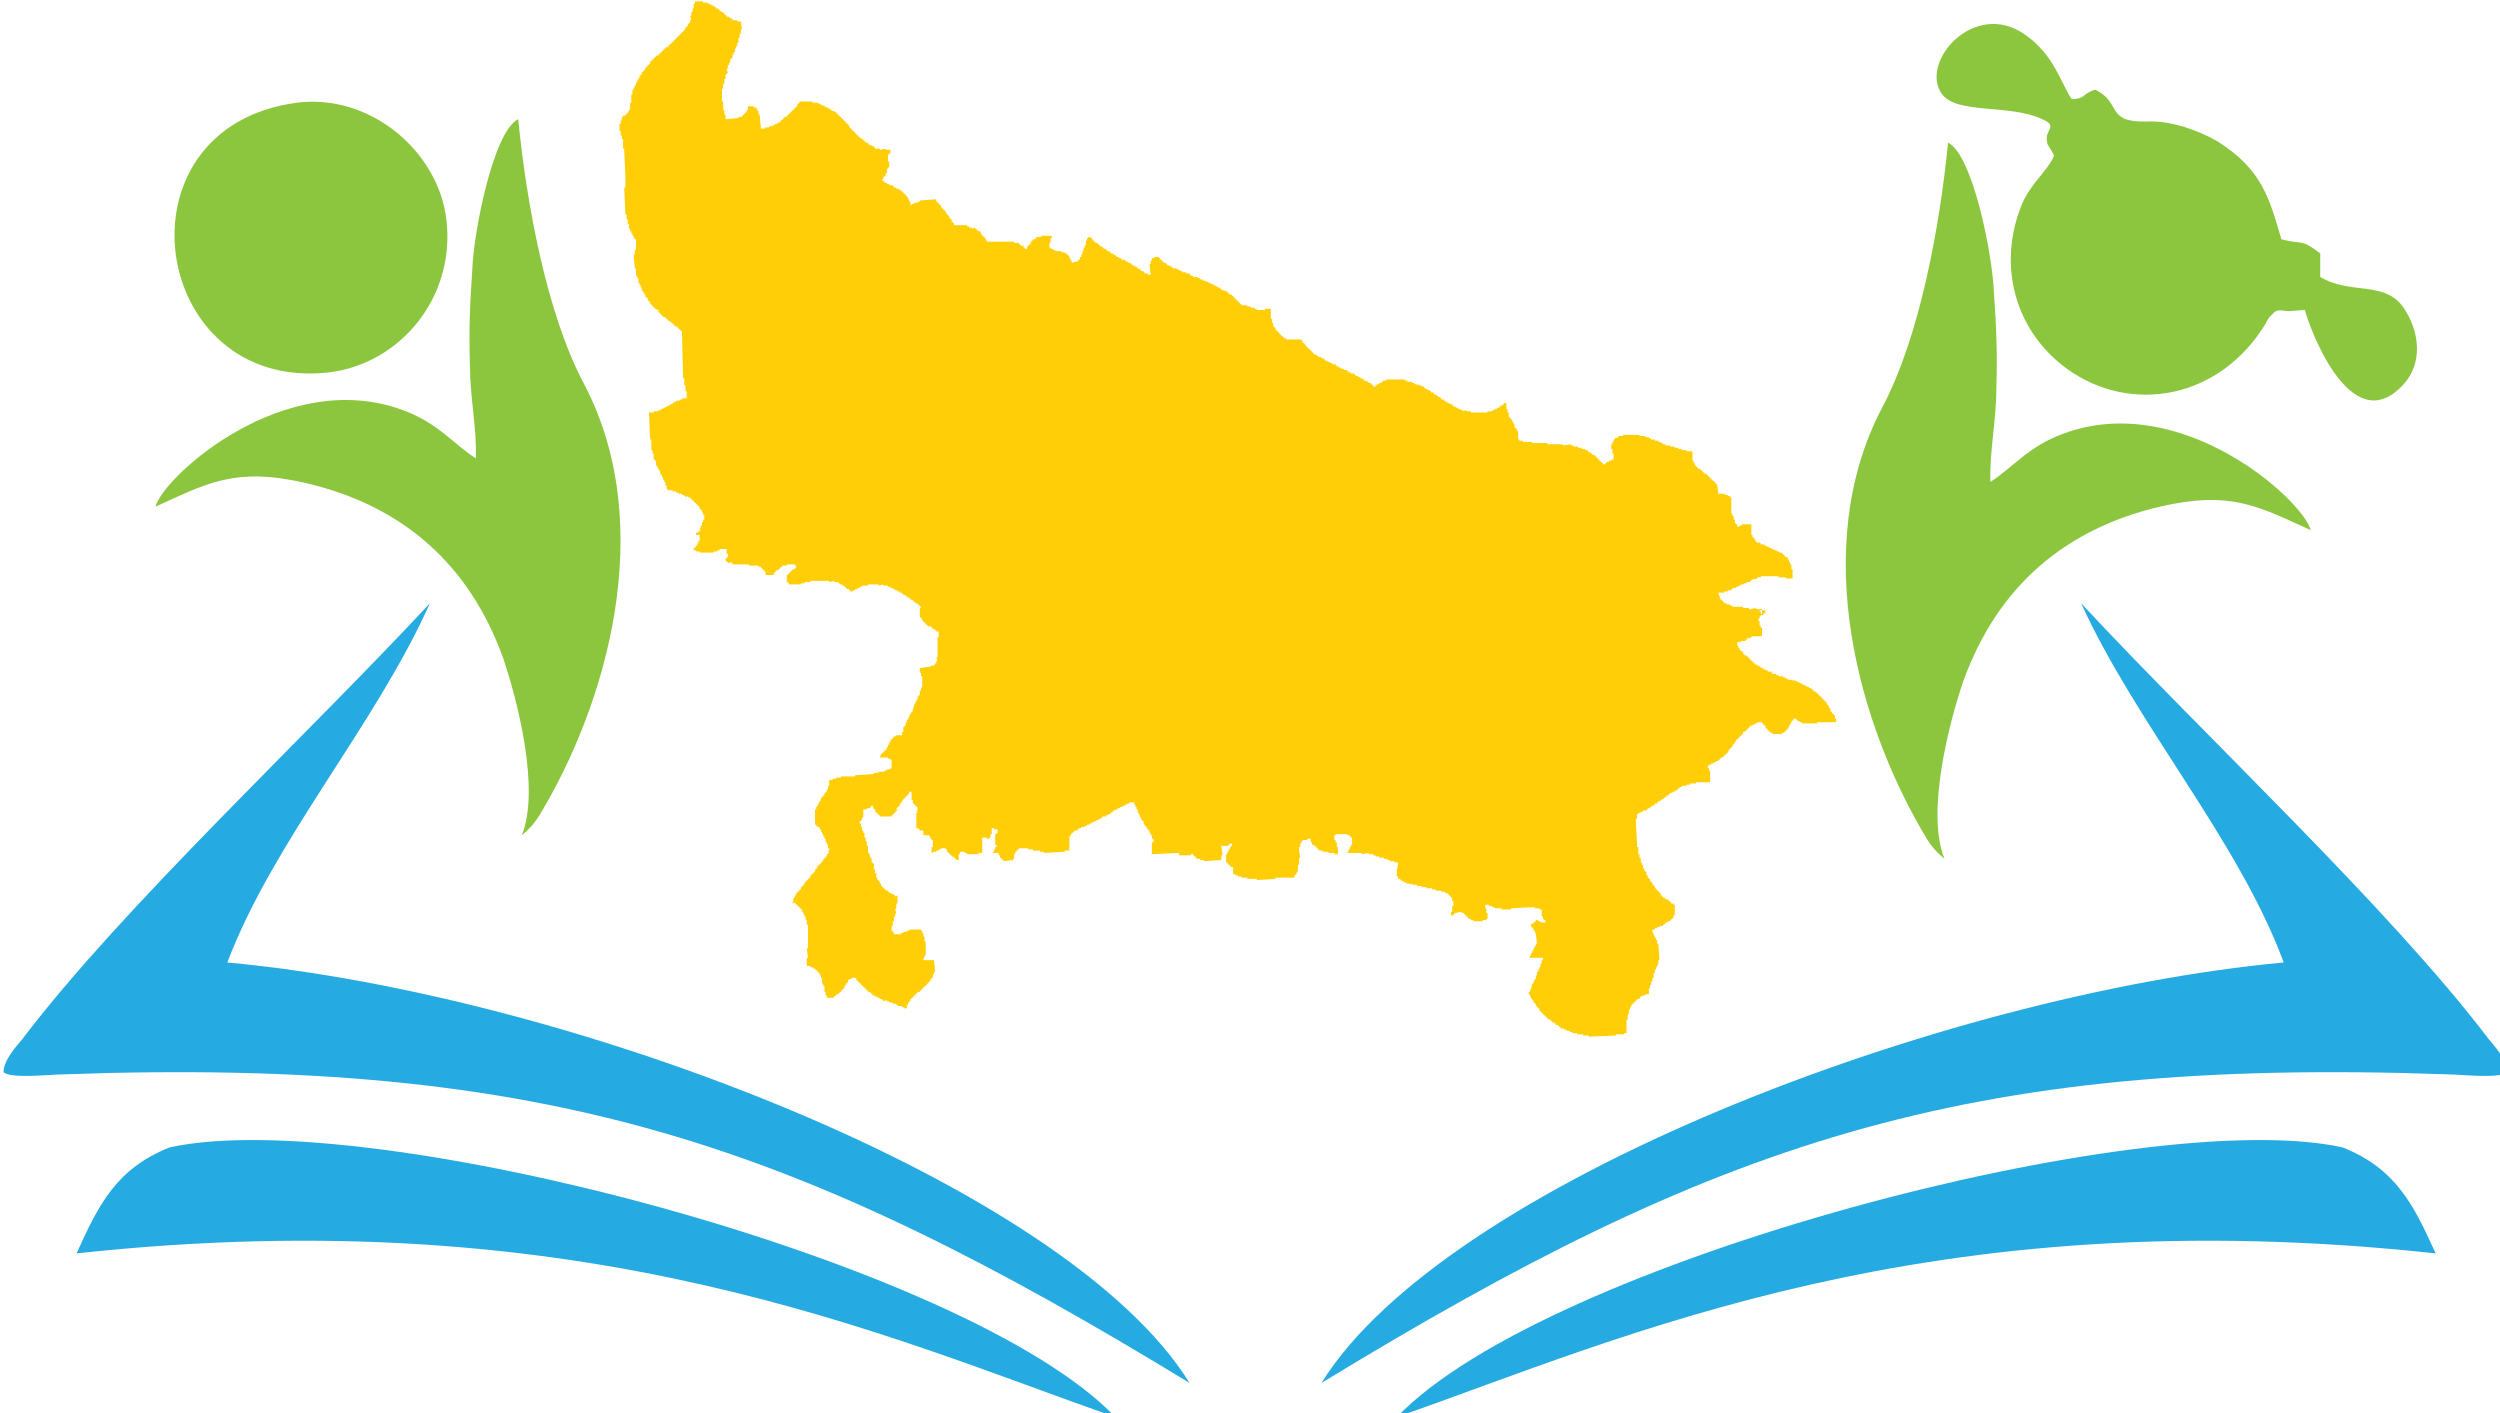 <?xml version="1.0" encoding="UTF-8" standalone="no"?>
<svg
   xmlns:dc="http://purl.org/dc/elements/1.1/"
   xmlns:cc="http://creativecommons.org/ns#"
   xmlns:rdf="http://www.w3.org/1999/02/22-rdf-syntax-ns#"
   xmlns:svg="http://www.w3.org/2000/svg"
   xmlns="http://www.w3.org/2000/svg"
   xmlns:sodipodi="http://sodipodi.sourceforge.net/DTD/sodipodi-0.dtd"
   xmlns:inkscape="http://www.inkscape.org/namespaces/inkscape"
   sodipodi:docname="Mission.svg"
   inkscape:version="1.0rc1 (09960d6f05, 2020-04-09)"
   id="svg1091"
   version="1.1"
   viewBox="0 0 56.25 31.803"
   height="31.803mm"
   width="56.25mm">
  <defs
     id="defs1085" />
  <sodipodi:namedview
     inkscape:window-maximized="1"
     inkscape:window-y="-8"
     inkscape:window-x="-8"
     inkscape:window-height="1017"
     inkscape:window-width="1920"
     fit-margin-bottom="0"
     fit-margin-right="0"
     fit-margin-left="0"
     fit-margin-top="0"
     showgrid="false"
     inkscape:document-rotation="0"
     inkscape:current-layer="layer1"
     inkscape:document-units="mm"
     inkscape:cy="37.995798"
     inkscape:cx="112.98837"
     inkscape:zoom="3.959798"
     inkscape:pageshadow="2"
     inkscape:pageopacity="0.0"
     borderopacity="1.0"
     bordercolor="#666666"
     pagecolor="#ffffff"
     id="base" />
  <g
     transform="translate(-65.235,-116.401)"
     id="layer1"
     inkscape:groupmode="layer"
     inkscape:label="Layer 1">
    <g
       id="g1748">
      <polygon
         id="polygon24"
         points="250.3,122.8 250.3,123 250.2,123 250.2,123.2 250.1,123.2 250.1,123.3 250,123.3 250,123.4 249.9,123.4 249.9,123.6 250.1,123.6 250.1,123.7 250.4,123.7 250.4,123.8 251.6,123.8 251.6,123.7 251.9,123.7 251.9,123.6 252.1,123.6 252.1,123.5 252.7,123.5 252.7,123.9 252.8,123.9 252.8,124.2 252.7,124.2 252.7,124.3 252.6,124.3 252.6,124.5 252.7,124.5 252.7,124.6 252.8,124.6 252.8,124.7 253.1,124.6 253.1,124.7 253.2,124.7 253.2,124.8 254.6,124.8 254.6,124.9 255.4,124.9 255.4,125 255.6,125 255.6,125.1 255.7,125.1 255.7,125.2 255.8,125.2 255.8,125.3 255.9,125.3 255.9,125.4 256,125.4 256,125.7 256.7,125.7 256.7,125.5 256.8,125.5 256.8,125.4 256.9,125.4 256.9,125.3 257.1,125.3 257.1,125.2 257.2,125.2 257.2,125.1 257.4,125 257.4,124.9 257.8,124.9 257.8,124.8 258.5,124.8 258.5,124.9 258.6,124.9 258.6,125.1 258.5,125.1 258.5,125.2 258.3,125.2 258.3,125.3 258.2,125.3 258.2,125.4 258.1,125.4 258.1,125.5 258,125.5 258,125.6 257.9,125.6 257.9,125.7 257.8,125.7 257.8,126.3 257.9,126.3 257.9,126.4 258,126.4 258,126.5 259,126.5 259,126.4 259.3,126.4 259.3,126.3 259.8,126.3 259.8,126.2 261.4,126.2 261.4,126.3 261.8,126.2 261.8,126.3 262.2,126.3 262.2,126.4 262.3,126.4 262.3,126.5 262.5,126.5 262.5,126.6 262.7,126.6 262.7,126.7 262.8,126.7 262.8,126.8 262.9,126.8 262.9,126.9 263.1,126.9 263.1,127 263.2,127 263.2,127.1 263.4,127.1 263.4,127 263.6,127 263.6,126.9 263.8,126.9 263.8,126.8 264,126.8 264,126.7 264.2,126.7 264.2,126.6 264.7,126.6 264.7,126.5 265.6,126.5 265.6,126.6 266,126.5 266,126.6 266.4,126.6 266.4,126.7 266.6,126.7 266.6,126.8 266.8,126.8 266.8,126.9 267,126.9 267,127 267.2,127 267.2,127.1 267.4,127.1 267.4,127.2 267.6,127.2 267.6,127.3 267.7,127.3 267.7,127.4 267.9,127.4 267.9,127.5 268,127.5 268,127.6 268.2,127.6 268.2,127.7 268.3,127.7 268.3,127.8 268.5,127.8 268.5,127.9 268.6,127.9 268.6,128 268.7,128 268.7,128.1 268.9,128.1 268.9,128.2 269,128.2 269,128.3 269.1,128.3 269.2,128.5 269.1,128.5 269.1,129.3 269.2,129.3 269.2,129.4 269.3,129.4 269.3,129.6 269.4,129.6 269.4,129.7 269.5,129.7 269.5,129.8 269.6,129.8 269.6,129.9 269.7,129.9 269.7,130 269.8,130 269.8,130.1 270,130 270,130.1 270.1,130.1 270.1,130.2 270.2,130.2 270.2,130.3 270.4,130.3 270.4,130.4 270.5,130.4 270.5,130.5 270.7,130.5 270.7,131 270.6,131 270.6,132.7 270.5,132.7 270.6,133 270.5,133 270.5,133.2 270.4,133.2 270.4,133.3 270.3,133.3 270.3,133.4 270,133.4 270,133.5 269.8,133.5 269.1,133.6 269.1,134 269.2,134 269.2,134.3 269.3,134.3 269.3,135.2 269.2,135.3 269.2,135.5 269.1,135.5 269.1,135.9 269,135.9 269,136 268.9,136 268.9,136.3 268.8,136.3 268.8,136.5 268.7,136.5 268.7,136.7 268.6,136.7 268.6,136.9 268.5,136.9 268.6,137.1 268.5,137.1 268.5,137.3 268.4,137.3 268.4,137.4 268.3,137.4 268.3,137.6 268.2,137.6 268.2,137.8 268.1,137.8 268.1,138 268,138 268,138.2 267.9,138.2 267.9,138.5 267.8,138.5 267.8,138.6 267.7,138.6 267.7,139 267.6,139 267.6,139.3 267.1,139.3 267.1,139.4 266.9,139.4 266.9,139.5 266.8,139.5 266.8,139.6 266.7,139.6 266.7,139.7 266.6,139.7 266.6,139.9 266.5,139.9 266.5,140.1 266.4,140.1 266.4,140.3 266.3,140.3 266.3,140.5 266.2,140.5 266.2,140.6 266.1,140.6 266.1,140.7 266,140.7 266,140.8 265.9,140.8 265.9,140.9 265.8,140.9 265.8,141 265.7,141 265.8,141.1 265.7,141.1 265.7,141.2 266.4,141.2 266.4,141.3 266.6,141.3 266.6,141.4 266.7,141.4 266.7,142.1 266.6,142.1 266.6,142.2 266.3,142.2 266.3,142.3 266.1,142.3 266.1,142.4 265.6,142.4 265.6,142.5 265.2,142.5 265.2,142.6 263.6,142.7 263.6,142.8 262.4,142.8 262.4,142.9 262,142.9 262,143 261.7,143 261.7,143.1 261.4,143.1 261.4,143.6 261.3,143.6 261.3,143.9 261.2,143.9 261.2,144.1 261.1,144.1 261.1,144.2 261,144.2 261,144.4 260.9,144.4 260.9,144.5 260.8,144.5 260.8,144.6 260.7,144.6 260.7,144.8 260.6,144.8 260.7,144.9 260.6,144.9 260.6,145 260.5,145 260.5,145.2 260.4,145.2 260.4,145.4 260.3,145.4 260.3,145.6 260.2,145.6 260.2,146.3 260.2,146.9 260.3,146.9 260.3,147 260.4,147 260.4,147.1 260.5,147.1 260.6,147.1 260.6,147.2 260.6,147.3 260.7,147.3 260.7,147.5 260.8,147.5 260.8,147.7 260.9,147.7 260.9,147.9 261,147.9 261,148.1 261.1,148.1 261.1,148.4 261.2,148.4 261.2,148.6 261.3,148.6 261.3,148.9 261.4,148.9 261.4,149.1 261.3,149.1 261.4,149.3 261.3,149.3 261.3,149.4 261.2,149.4 261.2,149.6 261.1,149.6 261.1,149.7 261,149.7 261,149.8 260.9,149.8 260.9,150 260.8,150 260.8,150.1 260.7,150.1 260.7,150.2 260.6,150.2 260.6,150.3 260.5,150.3 260.5,150.4 260.4,150.4 260.4,150.5 260.4,150.6 260.3,150.6 260.3,150.7 260.2,150.7 260.2,150.9 260.1,150.9 260.1,151 260,151 260,151.1 259.9,151.1 259.9,151.2 259.8,151.2 259.8,151.3 259.8,151.4 259.7,151.4 259.7,151.5 259.6,151.5 259.6,151.6 259.5,151.6 259.5,151.7 259.4,151.7 259.4,151.8 259.3,151.8 259.3,152 259.2,152 259.2,152.1 259.1,152.1 259.1,152.2 259,152.2 259,152.4 258.9,152.4 258.9,152.5 258.8,152.5 258.8,152.6 258.7,152.6 258.7,152.7 258.6,152.7 258.6,152.9 258.5,152.9 258.5,153 258.4,153.1 258.4,153.2 258.3,153.2 258.4,153.4 258.3,153.4 258.3,153.6 258.5,153.5 258.5,153.6 258.6,153.6 258.6,153.7 258.7,153.7 258.7,153.8 258.8,153.8 258.8,153.9 258.9,153.9 258.9,154 259,154 259,154.1 259.1,154.1 259.1,154.3 259.2,154.3 259.2,154.5 259.3,154.5 259.3,154.7 259.4,154.7 259.4,155 259.5,155 259.5,155.4 259.6,155.4 259.6,157.4 259.5,157.4 259.6,158.2 259.5,158.2 259.5,158.9 259.8,158.9 259.8,159 260,159 260,159.1 260.2,159.1 260.2,159.2 260.3,159.2 260.3,159.3 260.4,159.3 260.4,159.4 260.5,159.4 260.5,159.5 260.6,159.5 260.6,159.7 260.7,159.7 260.7,159.9 260.8,159.9 260.8,160.4 260.9,160.4 260.9,160.6 261,160.6 261,161.1 261.1,161.1 261.1,161.4 261.2,161.4 261.2,161.6 261.8,161.6 261.8,161.5 262,161.4 262,161.3 262.2,161.3 262.2,161.2 262.3,161.2 262.3,161.1 262.4,161.1 262.4,161 262.5,161 262.5,160.9 262.6,160.9 262.6,160.8 262.7,160.8 262.7,160.6 262.8,160.6 262.8,160.4 262.9,160.4 262.9,160.3 263,160.3 263,160.1 263.1,160.1 263.1,160 263.3,160 263.3,159.9 263.7,159.9 263.7,160.1 263.8,160.1 263.8,160.2 263.9,160.2 263.9,160.3 264,160.3 264,160.4 264.1,160.4 264.1,160.5 264.2,160.5 264.2,160.6 264.3,160.6 264.3,160.7 264.4,160.7 264.4,160.8 264.5,160.8 264.5,160.9 264.6,160.9 264.6,161 264.7,161 264.7,161.1 264.9,161.1 264.9,161.2 265,161.2 265,161.3 265.1,161.3 265.1,161.4 265.3,161.4 265.3,161.5 265.5,161.5 265.5,161.6 265.7,161.6 265.7,161.7 265.9,161.7 265.9,161.8 266,161.8 266,161.9 266.3,161.8 266.3,161.9 266.5,161.9 266.5,162 266.8,162 266.8,162.1 267.1,162.1 267.1,162.2 267.2,162.2 267.2,162.3 267.6,162.3 267.6,162.4 267.8,162.4 267.8,162.5 268,162.5 268,162.2 268.1,162.2 268.1,162 268.2,162 268.2,161.9 268.3,161.9 268.3,161.7 268.4,161.7 268.4,161.6 268.5,161.6 268.5,161.5 268.6,161.5 268.6,161.4 268.7,161.4 268.7,161.3 268.8,161.3 268.8,161.2 268.9,161.2 268.9,161.1 269.1,161.1 269.1,161 269.2,161 269.2,160.9 269.3,160.9 269.3,160.8 269.4,160.8 269.4,160.7 269.5,160.7 269.5,160.6 269.6,160.6 269.6,160.5 269.7,160.5 269.7,160.4 269.8,160.4 269.8,160.3 269.9,160.3 269.9,160.2 270,160.2 270,160 270.1,160 270.1,159.9 270.2,159.9 270.2,159.6 270.3,159.6 270.3,159.4 270.4,159.4 270.3,158.4 269.4,158.4 269.4,158.2 269.5,158.2 269.5,158 269.6,158 269.6,156.8 269.5,156.8 269.5,156.4 269.4,156.4 269.4,156.1 269.3,156.1 269.3,155.9 269.2,155.9 269.2,155.8 268.2,155.8 268.2,155.9 268,155.9 268,156 267.7,156 267.7,156.1 267.5,156.1 267.5,156.2 266.9,156.2 266.9,156 266.8,156.1 266.8,155.9 266.7,155.9 266.7,155.5 266.8,155.5 266.8,155.1 266.9,155.1 266.9,154.7 267,154.7 267,154.5 267.1,154.4 267,154.1 267.1,154 267.1,153.6 267.2,153.6 267.2,152.9 267,153 267,152.9 266.9,152.9 266.9,152.8 266.7,152.8 266.7,152.7 266.5,152.7 266.5,152.6 266.4,152.6 266.4,152.5 266.2,152.5 266.2,152.4 266.1,152.4 266.1,152.3 266,152.3 266,152.2 265.9,152.2 265.9,152.1 265.8,152.1 265.8,151.9 265.7,151.9 265.7,151.7 265.6,151.7 265.6,151.6 265.5,151.6 265.5,151.4 265.4,151.4 265.4,151.3 265.4,151 265.3,151 265.3,150.7 265.2,150.7 265.2,150.2 265.1,150.2 265.1,150.1 265,150.1 265,149.7 264.9,149.7 264.8,149.3 264.7,149.3 264.7,148.9 264.7,148.7 264.6,148.7 264.6,148.3 264.5,148.3 264.5,148 264.4,148 264.4,147.6 264.3,147.6 264.3,147.4 264.2,147.4 264.2,147.1 264.1,147.1 264.1,146.8 264,146.8 264,146.6 264.1,146.6 264.1,146.5 264.2,146.5 264.2,146.3 264.3,146.3 264.3,145.6 264.6,145.6 264.6,145.5 264.9,145.5 264.9,145.4 265,145.4 264.9,145.3 265.1,145.3 265.2,145.6 265.3,145.6 265.3,145.8 265.4,145.8 265.4,145.9 265.5,145.9 265.5,146 265.6,146 265.6,146.1 265.7,146.1 265.7,146.2 266.7,146.2 266.7,146.1 266.8,146.1 266.8,146 266.9,146 266.9,145.9 267,145.9 267,145.8 267.1,145.8 267.1,145.7 267.2,145.7 267.1,145.5 267.2,145.5 267.2,145.4 267.3,145.4 267.3,145.3 267.4,145.3 267.4,145.1 267.5,145.1 267.5,145 267.6,145 267.6,144.9 267.6,144.8 267.7,144.8 267.7,144.7 267.8,144.7 267.8,144.6 267.9,144.6 267.9,144.5 268,144.5 268,144.4 268.1,144.4 268.1,144.3 268.2,144.2 268.2,144.1 268.4,144.1 268.4,144.8 268.5,144.8 268.5,145.1 268.6,145.1 268.6,145.2 268.7,145.2 268.7,145.3 268.8,145.3 268.8,145.4 268.9,145.4 268.9,145.7 268.8,145.7 268.9,145.9 268.8,145.9 268.8,147.2 268.9,147.2 269,147.2 269,147.3 269.1,147.3 269.1,147.4 269.4,147.4 269.4,147.8 269.9,147.8 269.9,147.9 270,147.9 270,148.1 270.1,148.1 270.1,148.2 270.2,148.2 270.2,148.8 270.1,148.8 270.1,149.3 270.2,149.3 270.2,149.2 270.5,149.2 270.5,149.1 270.7,149.1 270.7,149 270.9,149 270.9,148.9 271.3,148.9 271.3,149 271.4,149 271.4,149.2 271.5,149.2 271.5,149.3 271.6,149.3 271.6,149.4 271.7,149.4 271.7,149.5 271.8,149.5 271.8,149.6 271.9,149.6 271.9,149.7 272,149.6 272,149.7 272.1,149.7 272.1,149.8 272.2,149.8 272.2,149.9 272.4,149.9 272.4,149.4 272.5,149.4 272.5,149.2 272.9,149.2 272.9,149.3 273.1,149.3 273.1,149.4 274.1,149.4 274.1,149.3 274.4,149.3 274.4,148 274.8,148 274.8,148.1 275,148.1 275,148 275.1,148 275.1,147.7 275.2,147.7 275.2,147.2 275.4,147.2 275.4,147.3 275.7,147.3 275.7,147.6 275.6,147.6 275.6,147.7 275.5,147.7 275.5,148.6 275.6,148.6 275.6,148.8 275.5,148.8 275.5,149 275.4,149 275.4,149.2 275.3,149.2 275.3,149.3 275.8,149.3 275.8,149.5 275.9,149.5 275.9,149.7 276,149.7 276,149.8 276.1,149.8 276.1,149.9 276.2,149.9 276.2,150 277,149.9 277,149.8 277.1,149.8 277.1,149.4 277.2,149.4 277.2,149.2 277.3,149.2 277.3,149.1 277.4,149.1 277.4,149 277.5,149 277.5,148.9 278.3,148.9 278.3,149 278.7,149 278.7,149.1 279.3,149.1 279.3,149.2 279.6,149.2 279.6,149.3 281.4,149.2 281.4,149.1 281.8,149.1 281.8,147.9 281.9,147.9 281.9,147.7 282,147.7 282,147.6 282.1,147.6 282.1,147.5 282.2,147.5 282.2,147.4 282.5,147.4 282.4,147.3 282.6,147.3 282.6,147.2 282.8,147.2 282.8,147.1 283.1,147.1 283.1,147 283.3,147 283.3,146.9 283.5,146.9 283.5,146.8 283.7,146.8 283.7,146.7 283.9,146.7 283.9,146.6 284.1,146.6 284.1,146.5 284.3,146.5 284.3,146.4 284.5,146.4 284.5,146.3 284.6,146.3 284.6,146.2 284.9,146.2 284.9,146.1 285.1,146.1 285.1,146 285.3,146 285.3,145.9 285.5,145.8 285.5,145.7 285.7,145.7 285.7,145.6 285.9,145.6 285.9,145.5 286.1,145.5 286.1,145.4 286.3,145.4 286.3,145.3 286.5,145.3 286.5,145.2 286.7,145.2 286.7,145.1 286.9,145.1 286.9,145 287.1,145 287.3,145 287.3,145.2 287.4,145.2 287.4,145.4 287.5,145.4 287.5,145.6 287.6,145.6 287.6,145.9 287.7,145.9 287.7,146.1 287.8,146.1 287.8,146.3 287.9,146.3 287.9,146.5 288,146.5 288,146.6 288.1,146.6 288.1,146.7 288.1,146.9 288.2,146.9 288.2,147 288.3,147 288.3,147.1 288.4,147.1 288.4,147.3 288.5,147.3 288.5,147.4 288.6,147.4 288.6,147.6 288.7,147.6 288.7,147.8 288.8,147.8 288.8,148.1 288.9,148.1 289,148.3 288.9,148.3 288.9,148.4 288.8,148.4 288.8,148.6 288.8,149.4 291.1,149.3 291.1,149.4 291.1,149.5 292.1,149.5 292.1,149.4 292.3,149.4 292.3,149.5 292.4,149.5 292.4,149.6 292.5,149.6 292.5,149.7 292.6,149.7 292.6,149.8 292.9,149.8 292.9,149.9 293.2,149.9 293.2,150 294.7,149.9 294.7,149.5 294.8,149.5 294.7,148.7 295.3,148.7 295.3,148.6 295.4,148.6 295.4,148.5 295.5,148.5 295.6,148.5 295.6,148.6 295.6,148.7 295.5,148.7 295.5,148.8 295.4,148.8 295.5,148.9 295.4,148.9 295.4,149 295.3,149 295.3,149.2 295.2,149.2 295.2,149.4 295.1,149.4 295.1,150.1 295.2,150.1 295.2,150.2 295.3,150.2 295.3,150.3 295.4,150.3 295.4,150.4 295.5,150.4 295.5,150.5 295.6,150.5 295.7,150.5 295.7,151.1 295.9,151.1 295.9,151.2 296.1,151.2 296.1,151.3 296.4,151.3 296.4,151.4 296.9,151.4 296.9,151.5 297.7,151.5 297.7,151.6 299.3,151.5 299.3,151.4 300.9,151.4 300.9,151.2 301,151.2 301,151.1 301.1,151.1 301.1,150.9 301.2,150.9 301.2,150.3 301.3,150.3 301.3,149.7 301.4,149.7 301.3,149.1 301.3,148.8 301.4,148.8 301.4,148.5 301.5,148.5 301.5,148.3 301.6,148.3 301.6,148.2 302,148.2 302,148.1 302.3,148.1 302.3,148.4 302.4,148.4 302.4,148.6 302.5,148.6 302.5,148.7 302.6,148.6 302.6,148.7 302.7,148.7 302.7,148.8 302.8,148.8 302.8,148.9 302.9,148.9 302.9,149 303,149 303,149.1 303.2,149.1 303.3,149.1 303.3,149.2 303.6,149.2 303.7,149.2 303.8,149.2 303.8,149.3 304.1,149.3 304.3,149.3 304.3,149.4 304.6,149.4 304.6,148.8 304.5,148.8 304.5,148.4 304.4,148.4 304.4,148.2 304.3,148.2 304.3,147.8 304.4,147.8 304.4,147.7 305.4,147.7 305.4,147.8 305.6,147.8 305.6,147.9 305.7,147.9 305.7,148 305.8,148 305.8,148.6 305.7,148.6 305.7,148.8 305.6,148.8 305.6,149 305.5,149 305.5,149.2 305.4,149.2 305.4,149.3 306.6,149.3 306.6,149.4 307.2,149.3 307.2,149.4 307.6,149.4 307.6,149.5 307.8,149.5 307.8,149.6 308.1,149.6 308.1,149.7 308.5,149.7 308.5,149.8 308.8,149.8 308.8,149.9 309,149.9 309,150 309.4,150 309.4,150.1 309.7,150.1 309.7,150.4 309.6,150.4 309.7,150.6 309.6,150.6 309.6,151.3 309.7,151.3 309.7,151.5 309.9,151.5 309.9,151.6 310,151.6 310,151.7 310.2,151.7 310.2,151.8 310.4,151.8 310.4,151.9 310.7,151.9 310.7,152 310.9,151.9 310.9,152 311.3,152 311.3,152.1 311.7,152.1 311.7,152.2 312.1,152.2 312.1,152.3 312.6,152.3 312.6,152.4 312.9,152.4 312.9,152.5 313.4,152.5 313.4,152.6 313.7,152.6 313.7,152.7 313.9,152.7 313.9,152.8 314,152.8 314,152.9 314.1,152.9 314.1,153 314.2,153 314.2,153.1 314.3,153.1 314.3,153.4 314.4,153.4 314.4,153.8 314.3,153.8 314.3,154.3 314.2,154.3 314.2,154.6 314.4,154.6 314.4,154.5 314.5,154.5 314.5,154.4 315.1,154.3 315.1,154.4 315.3,154.4 315.3,154.5 315.4,154.5 315.4,154.6 315.5,154.6 315.5,154.7 315.6,154.7 315.6,154.8 315.7,154.8 315.7,154.9 315.9,154.9 315.9,155 316.1,155 316.1,155.1 316.9,155.1 316.9,155 317.2,155 317.2,154.9 317.3,154.9 317.3,154.4 317.2,154.4 317.2,154 317.1,154 317.1,153.7 317.4,153.7 317.4,153.8 317.7,153.8 317.7,153.9 317.9,153.9 317.9,154 318.5,154 318.5,154.1 319.3,154.1 319.3,154 321.3,153.9 321.3,154 321.7,154 321.7,154.1 321.9,154.1 321.9,154.7 322,154.7 322,154.9 322.1,154.9 322.1,155 322.2,155 322.2,155.1 322.2,155.2 322,155.2 321.8,155.2 321.8,155.1 321.6,155.1 321.6,155 321.4,155 321.4,155.1 321.3,155.1 321.3,155.2 321.2,155.2 321.2,155.3 321,155.3 321,155.6 321.1,155.6 321.1,155.7 321.2,155.7 321.2,155.9 321.3,155.9 321.4,156.2 321.4,156.2 321.5,157 321.4,157 321.4,157.2 321.3,157.2 321.3,157.4 321.2,157.4 321.2,157.6 321.1,157.6 321.1,157.8 321,157.8 321,158 320.9,158 320.9,158.2 322,158.2 322,158.4 321.9,158.4 321.9,158.7 321.8,158.7 321.8,159 321.7,159 321.7,159.2 321.6,159.2 321.6,159.4 321.5,159.4 321.5,159.7 321.4,159.7 321.4,160 321.3,160 321.3,160.2 321.2,160.2 321.2,160.4 321.1,160.4 321.1,160.5 321,160.5 321.1,160.7 321,160.7 321,160.9 320.9,160.9 320.9,161.1 320.8,161.1 320.8,161.3 320.9,161.3 320.9,161.5 321,161.5 321,161.7 321.1,161.7 321.1,161.8 321.2,161.8 321.2,162 321.3,162 321.3,162.1 321.4,162.1 321.4,162.3 321.5,162.3 321.5,162.4 321.6,162.4 321.6,162.5 321.7,162.5 321.7,162.7 321.8,162.7 321.8,162.8 321.9,162.8 321.9,162.9 322,162.9 322,163 322.1,163 322.1,163.1 322.2,163.1 322.2,163.2 322.3,163.2 322.3,163.3 322.4,163.3 322.4,163.4 322.5,163.4 322.5,163.5 322.6,163.4 322.6,163.5 322.7,163.5 322.7,163.6 322.8,163.6 322.8,163.7 323,163.7 323,163.8 323.1,163.8 323.1,163.9 323.3,163.9 323.3,164 323.4,164 323.4,164.1 323.5,164.1 323.5,164.2 323.8,164.2 323.8,164.3 324,164.3 324,164.4 324.3,164.4 324.3,164.5 324.5,164.5 324.5,164.6 324.9,164.6 324.9,164.7 325.4,164.7 325.4,164.8 325.9,164.8 325.9,164.9 328.2,164.8 328.2,164.7 328.9,164.7 328.9,164.6 329.1,164.6 329.1,163.5 329.2,163.5 329.2,163 329.3,163 329.3,162.6 329.4,162.6 329.4,162.4 329.5,162.4 329.5,162.2 329.6,162.2 329.6,162.1 329.7,162.1 329.7,162 329.8,162 329.8,161.9 329.9,161.9 329.9,161.8 330,161.8 330,161.7 330.2,161.7 330.2,161.6 330.3,161.6 330.2,161.5 330.4,161.5 330.4,161.4 330.7,161.4 330.7,161.3 331,161.3 331,160.8 331.1,160.8 331.1,160.5 331.2,160.5 331.2,160.2 331.3,160.2 331.3,159.9 331.4,159.9 331.4,159.5 331.5,159.5 331.5,159.2 331.6,159.2 331.6,159 331.7,159 331.7,158.8 331.8,158.8 331.8,158.4 331.9,158.4 331.8,157 331.7,157 331.7,156.7 331.6,156.7 331.6,156.5 331.5,156.5 331.5,156.3 331.4,156.3 331.4,156.1 331.3,156.1 331.3,155.8 331.5,155.8 331.5,155.7 331.7,155.7 331.7,155.6 331.9,155.6 331.9,155.5 332.2,155.5 332.2,155.4 332.4,155.3 332.4,155.2 332.6,155.2 332.6,155.1 332.8,155.1 332.8,155 332.9,155 332.9,154.9 333,154.9 333,154.8 333.1,154.8 333.1,154.6 333.2,154.6 333.2,153.7 333.1,153.7 333.1,153.6 332.9,153.6 332.9,153.5 332.8,153.5 332.8,153.4 332.7,153.4 332.7,153.3 332.6,153.3 332.6,153.2 332.5,153.3 332.5,153.2 332.4,153.2 332.3,153.1 332.2,153.1 332.2,153 332.1,153 332.1,152.9 332,152.9 332,152.7 331.9,152.7 331.9,152.6 331.8,152.6 331.8,152.5 331.7,152.5 331.7,152.4 331.6,152.4 331.6,152.3 331.5,152.3 331.5,152.1 331.4,152.1 331.4,152 331.3,152 331.3,151.8 331.2,151.8 331.2,151.7 331.1,151.7 331.1,151.5 331,151.5 331,151.4 330.9,151.4 330.9,151.2 330.8,151.2 330.8,150.9 330.7,150.9 330.7,150.8 330.6,150.8 330.6,150.6 330.5,150.6 330.5,150.3 330.4,150.3 330.4,150.1 330.3,150.1 330.3,149.7 330.2,149.7 330.2,149.4 330.1,149.4 330.1,149.2 330.1,148.8 330,148.8 330,148.7 330,148.6 329.9,146.8 329.9,146.6 329.9,146.4 330,146.4 330,146 330.1,146 330.1,145.9 330.3,145.9 330.3,145.8 330.5,145.8 330.5,145.7 330.7,145.7 330.8,145.7 330.8,145.6 330.9,145.6 330.9,145.5 331.1,145.5 331.1,145.4 331.2,145.4 331.2,145.3 331.4,145.3 331.4,145.2 331.5,145.2 331.5,145.1 331.7,145.1 331.7,145 331.8,145 331.8,144.9 332,144.9 332,144.8 332.1,144.8 332.1,144.7 332.3,144.7 332.3,144.6 332.4,144.6 332.4,144.5 332.6,144.5 332.5,144.4 332.7,144.4 332.7,144.3 332.8,144.3 332.8,144.2 333,144.2 333,144.1 333.2,144.1 333.2,144 333.4,144 333.4,143.9 333.6,143.8 333.6,143.7 333.8,143.7 333.8,143.6 334.2,143.6 334.2,143.5 334.5,143.5 334.5,143.4 335,143.4 335,143.3 336.2,143.3 336.2,142.3 336.1,142.3 336.1,142.1 336,142.1 336,141.9 336.1,141.9 336.1,141.8 336.3,141.8 336.3,141.7 336.5,141.7 336.5,141.6 336.7,141.6 336.7,141.5 336.9,141.5 336.9,141.4 337,141.4 337,141.3 337.1,141.3 337.1,141.2 337.3,141.2 337.3,141.1 337.4,141.1 337.4,141 337.5,141 337.5,140.9 337.6,140.9 337.6,140.8 337.7,140.8 337.7,140.7 337.8,140.7 337.7,140.6 337.8,140.6 337.8,140.5 337.9,140.5 337.9,140.4 338,140.4 338,140.3 338.1,140.3 338.1,140.1 338.2,140.1 338.2,140 338.3,140 338.3,139.9 338.4,139.8 338.4,139.7 338.5,139.7 338.5,139.6 338.6,139.6 338.6,139.5 338.7,139.5 338.7,139.4 338.8,139.4 338.8,139.3 338.9,139.3 338.9,139.2 339,139.2 339,139 339.2,139 339.2,138.9 339.3,138.9 339.3,138.8 339.4,138.8 339.4,138.7 339.5,138.7 339.5,138.6 339.6,138.6 339.6,138.5 339.8,138.5 339.8,138.4 340,138.4 340,138.3 340.2,138.3 340.2,138.2 340.6,138.2 340.6,138.3 340.7,138.3 340.7,138.4 340.8,138.4 340.8,138.5 340.9,138.5 340.9,138.7 341,138.7 341,138.8 341.1,138.8 341.1,138.9 341.2,138.9 341.2,139 341.3,139 341.3,139.1 341.5,139.1 341.5,139.2 342.3,139.2 342.3,139.1 342.5,139.1 342.5,139 342.6,139 342.6,138.9 342.7,138.9 342.7,138.8 342.8,138.8 342.8,138.7 342.9,138.6 342.9,138.5 343,138.4 343,138.3 343.1,138.3 343.1,138.1 343.2,138.1 343.2,138 343.3,138 343.3,137.9 343.5,137.9 343.5,138 343.6,138 343.6,138.1 343.8,138.1 343.8,138.2 344,138.2 344,138.3 345.3,138.3 345.3,138.2 345.8,138.2 346.9,138.2 346.9,137.9 346.8,137.9 346.8,137.6 346.7,137.6 346.7,137.5 346.6,137.5 346.5,137.3 346.4,137.3 346.4,137 346.3,137 346.3,136.8 346.2,136.8 346.2,136.7 346.1,136.7 346.1,136.5 346,136.5 346,136.4 345.9,136.4 345.9,136.3 345.8,136.3 345.8,136.2 345.7,136.2 345.7,136.1 345.6,136.1 345.6,136 345.5,136 345.5,135.9 345.4,135.9 345.4,135.8 345.3,135.8 345.3,135.7 345.2,135.7 345.2,135.6 345,135.6 345,135.5 344.9,135.5 344.9,135.4 344.8,135.4 344.8,135.3 344.6,135.3 344.6,135.2 344.4,135.2 344.4,135.1 344.2,135.1 344.2,135 344,135 344,134.9 343.8,134.9 343.8,134.8 343.6,134.8 343.6,134.7 343.4,134.7 343.4,134.6 343.2,134.7 343.2,134.6 342.8,134.6 342.8,134.5 342.6,134.5 342.6,134.4 342.4,134.4 342.4,134.3 342,134.3 342,134.2 341.8,134.2 341.8,134.1 341.5,134.1 341.5,134 341.4,134 341.4,133.9 341.1,133.9 341.1,133.8 340.9,133.8 340.9,133.7 340.7,133.7 340.7,133.6 340.5,133.6 340.5,133.5 340.4,133.5 340.4,133.4 340.2,133.4 340.2,133.3 340,133.3 340,133.2 339.9,133.2 339.9,133.1 339.8,133.1 339.8,133 339.7,133 339.7,132.9 339.6,132.9 339.6,132.8 339.5,132.8 339.5,132.7 339.4,132.7 339.4,132.6 339.3,132.6 339.3,132.5 339.2,132.6 339.2,132.5 339.1,132.5 339.1,132.4 339,132.4 339,132.2 338.9,132.2 338.8,132.1 338.7,132.1 338.7,131.9 338.6,131.9 338.6,131.7 338.5,131.7 338.5,131.4 338.8,131.4 338.8,131.3 339.2,131.3 339.2,131.2 339.3,131.2 339.3,131.1 339.7,131 339.7,130.9 340.6,130.9 340.6,130.2 340.5,130.2 340.5,130 340.4,130 340.4,129.7 340.4,129.6 340.3,129.6 340.3,129.5 340.3,129.4 340.4,129.4 340.4,129.2 340.5,129.2 340.5,129.1 340.7,129.1 340.7,129 340.8,129 340.8,128.9 340.9,128.9 340.9,128.7 340.6,128.7 340.6,129 340.5,129 340.5,128.8 340.4,128.8 340.4,128.7 340.6,128.7 340.6,128.6 340.2,128.6 340.1,128.6 340.1,128.5 339.6,128.6 339.5,128.6 339.5,128.5 339,128.5 339,128.4 338.5,128.4 338.1,128.4 338.1,128.3 337.9,128.3 337.9,128.2 337.6,128.2 337.6,128.1 337.4,128.1 337.4,128 337.3,128 337.3,127.9 337.2,127.9 337.2,127.8 337.1,127.8 337,127.5 337,127.5 336.9,127.2 337.4,127.2 337.4,127.1 337.7,127.1 337.7,127 338,127 338,126.9 338.1,126.9 338.1,126.8 338.4,126.8 338.4,126.7 338.6,126.7 338.6,126.6 338.7,126.6 338.8,126.6 338.8,126.5 339.1,126.5 339.1,126.4 339.3,126.4 339.3,126.3 339.6,126.3 339.6,126.2 339.7,126.2 339.7,126.1 340.2,126 340.2,125.9 340.5,125.9 340.5,125.8 341.6,125.8 342,125.8 342,125.9 342.6,125.9 342.6,126 343.2,126 343.2,125.2 343.1,125.2 343.1,125.1 343.1,125 343.1,124.8 343,124.8 343,124.6 342.9,124.6 342.9,124.4 342.8,124.4 342.8,124.2 342.6,124.2 342.6,124.1 342.5,124.1 342.5,124 342.4,124 342.4,123.9 342.3,123.9 342.3,123.8 342.1,123.8 342,123.7 341.9,123.7 341.8,123.6 341.6,123.6 341.6,123.5 341.4,123.5 341.4,123.4 341.2,123.4 341.2,123.3 341,123.3 341,123.2 340.8,123.2 340.8,123.1 340.6,123.1 340.5,123.1 340.5,123 340.4,123 340.4,122.9 340.2,123 340.2,122.9 340.1,122.9 340.1,122.8 340,122.8 340,122.6 339.9,122.6 339.9,122.5 339.8,122.5 339.8,122.3 339.7,122.3 339.7,121.4 338.9,121.4 338.9,121.5 338.7,121.5 338.7,121.6 338.5,121.6 338.5,121.4 338.4,121.4 338.4,121.3 338.3,121.3 338.3,121 338.2,121 338.2,120.7 338.1,120.7 338.1,120.5 338,120.5 338,119.1 337.9,119.1 337.9,119 337.7,119 337.7,118.9 337.5,118.9 337.4,118.8 336.9,118.8 336.8,118 336.7,118 336.7,117.9 336.6,117.9 336.6,117.7 336.5,117.8 336.5,117.7 336.4,117.7 336.4,117.6 336.3,117.6 336.3,117.5 336.2,117.5 336.2,117.4 336.1,117.4 336.1,117.3 336,117.3 336,117.2 335.9,117.2 335.9,117.1 335.7,117.1 335.7,117 335.6,117 335.6,116.9 335.5,116.9 335.5,116.8 335.4,116.8 335.4,116.7 335.2,116.7 335.2,116.6 335.1,116.6 335.1,116.5 335,116.5 335,116.4 334.9,116.4 334.9,116.2 334.8,116.2 334.8,116 334.7,116 334.7,115.2 334.2,115.2 334.2,115.1 333.8,115.1 333.8,115 333.5,115 333.5,114.9 333.2,114.9 333.2,114.8 332.8,114.8 332.8,114.7 332.6,114.7 332.6,114.7 332.4,114.7 332.4,114.6 332.2,114.6 332.2,114.5 332,114.5 332,114.4 331.8,114.4 331.8,114.3 331.5,114.3 331.5,114.2 331.2,114.2 331.2,114.1 331,114.1 331,114 330.7,114 330.7,113.9 330.2,113.9 330.2,113.8 328.8,113.8 328.8,113.9 328.4,113.9 328.4,114 328.1,114.1 328.1,114.2 328,114.2 328,114.4 327.9,114.4 327.9,114.6 327.8,114.6 327.8,115 327.9,115 327.9,115.4 328,115.4 328,115.9 327.8,115.9 327.8,116 327.6,116 327.6,116.1 327.4,116.1 327.4,116.2 327.3,116.2 327.3,116.3 327.1,116.3 327.1,116.2 327,116.2 327,116.1 326.9,116.1 326.9,116 326.8,116 326.8,115.9 326.7,115.9 326.7,115.8 326.6,115.8 326.6,115.7 326.5,115.7 326.5,115.6 326.4,115.6 326.4,115.5 326.2,115.5 326.2,115.4 326.1,115.4 326.1,115.3 325.9,115.3 325.9,115.2 325.8,115.2 325.8,115.1 325.6,115.1 325.6,115 325.3,115 325.3,114.9 325,114.9 325,114.8 324.6,114.8 324.6,114.7 324.4,114.7 324.4,114.6 323.7,114.7 323.7,114.6 322.4,114.6 322.4,114.5 321.1,114.5 321.1,114.4 320.3,114.4 320.3,114.3 320,114.3 320,114.2 319.9,114.2 319.9,113.5 319.8,113.5 319.8,113.3 319.7,113.3 319.7,113.2 319.6,113.2 319.6,112.9 319.5,112.9 319.5,112.7 319.4,112.7 319.4,112.5 319.3,112.5 319.2,112.3 319.1,112.3 319.1,111.9 319,111.9 319,111.6 318.9,111.6 318.9,111.3 318.9,111.1 318.7,111.1 318.7,111.2 318.6,111.2 318.6,111.3 318.4,111.3 318.4,111.4 318.3,111.4 318.3,111.5 318.1,111.5 318.1,111.6 317.9,111.6 317.9,111.7 317.7,111.7 317.7,111.8 317.3,111.8 317.3,111.9 315.9,111.9 315.9,111.8 315.5,111.8 315.5,111.7 315.2,111.8 315.2,111.7 315,111.7 315,111.6 314.8,111.6 314.8,111.5 314.6,111.5 314.6,111.4 314.4,111.4 314.4,111.3 314.3,111.3 314.3,111.2 314.1,111.2 314.1,111.1 313.9,111.1 313.9,111 313.7,111 313.7,110.9 313.6,110.9 313.6,110.8 313.4,110.8 313.4,110.7 313.3,110.7 313.3,110.6 313.1,110.6 313.1,110.5 313,110.5 313,110.4 312.8,110.4 312.8,110.3 312.7,110.3 312.7,110.2 312.5,110.2 312.5,110.1 312.4,110.1 312.4,110 312.2,110 312.2,109.9 312,109.9 312,109.8 311.9,109.8 311.9,109.7 311.7,109.7 311.7,109.6 311.5,109.6 311.5,109.5 311.3,109.6 311.3,109.5 311.1,109.5 311.1,109.4 310.9,109.4 310.9,109.3 310.5,109.3 310.5,109.2 310.3,109.2 310.3,109.1 308.7,109.1 308.7,109.2 308.4,109.2 308.4,109.3 308.3,109.3 308.3,109.4 308.1,109.4 308.1,109.5 307.9,109.5 307.9,109.6 307.8,109.6 307.8,109.7 307.6,109.7 307.6,109.6 307.5,109.6 307.5,109.5 307.4,109.5 307.4,109.4 307.2,109.4 307.2,109.3 307.1,109.3 307.1,109.2 307,109.3 307,109.2 306.8,109.2 306.8,109.1 306.7,109.1 306.7,109 306.5,109 306.5,108.9 306.3,108.9 306.3,108.8 306.1,108.8 306.1,108.7 306,108.7 306,108.6 305.7,108.6 305.7,108.5 305.5,108.5 305.5,108.4 305.4,108.4 305.4,108.3 305.1,108.3 305.1,108.2 304.9,108.2 304.9,108.1 304.7,108.1 304.7,108 304.5,108 304.5,107.9 304.4,107.9 304.4,107.8 304.1,107.8 304.1,107.7 303.9,107.7 303.9,107.6 303.7,107.6 303.7,107.5 303.5,107.5 303.5,107.4 303.4,107.4 303.4,107.3 303.2,107.3 303.2,107.2 303,107.2 303,107.1 302.9,107.2 302.9,107.1 302.8,107.1 302.8,107 302.6,107 302.6,106.9 302.5,106.9 302.5,106.8 302.4,106.8 302.4,106.7 302.3,106.7 302.3,106.6 302.2,106.6 302.2,106.5 302.1,106.5 302.1,106.4 302,106.4 302,106.3 301.9,106.3 301.9,106.2 301.8,106.2 301.8,106.1 301.7,106 301.6,106 301.6,105.8 301.5,105.8 301.5,105.7 300.2,105.7 300.2,105.6 300,105.6 300,105.5 299.9,105.5 299.9,105.4 299.8,105.4 299.8,105.3 299.7,105.3 299.7,105.2 299.6,105.2 299.6,105.1 299.5,105.1 299.5,105 299.4,105 299.4,104.9 299.3,104.9 299.3,104.7 299.2,104.7 299.2,104.6 299.1,104.6 299.1,104.3 299,104.3 299,103.9 298.9,104 298.9,103.1 298.4,103.1 298.4,103.2 297.7,103.2 297.7,103.1 297.5,103.1 297.5,103 297.2,103 297.2,102.9 296.9,102.9 296.9,102.8 296.4,102.8 296.4,102.7 296.3,102.7 296.3,102.6 296.2,102.6 296.2,102.5 296.1,102.5 296.1,102.4 296,102.4 296,102.3 295.9,102.3 295.9,102.2 295.8,102.2 295.8,102.1 295.7,102.1 295.7,102 295.6,102 295.6,101.9 295.4,101.9 295.4,101.8 295.3,101.8 295.3,101.7 295.2,101.7 295.2,101.6 295,101.6 295,101.5 294.9,101.6 294.9,101.5 294.7,101.5 294.7,101.4 294.6,101.4 294.6,101.3 294.4,101.3 294.4,101.2 294.2,101.2 294.2,101.1 294,101.1 294,101 293.8,101 293.8,100.9 293.6,100.9 293.6,100.8 293.4,100.8 293.3,100.7 293.1,100.7 293.1,100.6 292.9,100.6 292.9,100.5 292.7,100.5 292.7,100.4 292.3,100.4 292.3,100.3 292.1,100.3 292.1,100.2 292,100.2 292,100.1 291.7,100.1 291.7,100 291.4,100 291.4,99.9 291.2,99.9 291.2,99.8 291,99.8 291,99.7 290.8,99.7 290.8,99.6 290.6,99.7 290.6,99.6 290.5,99.6 290.5,99.5 290.3,99.5 290.3,99.4 290.1,99.4 290.1,99.3 290,99.3 290,99.2 289.8,99.2 289.8,99.1 289.7,99.1 289.7,99 289.6,99 289.6,98.9 289.5,98.9 289.5,98.8 289.4,98.8 289.4,98.7 289,98.7 289,98.8 288.8,98.8 288.8,99 288.7,99 288.7,99.3 288.6,99.3 288.7,100.2 288.5,100.2 288.4,100.1 288.2,100.1 288.2,100 288.1,100 288.1,99.9 287.9,99.9 287.9,99.8 287.8,99.8 287.8,99.7 287.6,99.7 287.6,99.6 287.5,99.6 287.5,99.5 287.3,99.5 287.3,99.4 287.1,99.4 287.1,99.3 287,99.3 287,99.2 286.8,99.2 286.8,99.1 286.6,99.1 286.6,99 286.5,99 286.5,98.9 286.3,99 286.3,98.9 286.2,98.9 286.2,98.8 286,98.8 286,98.7 285.8,98.7 285.8,98.6 285.7,98.6 285.7,98.5 285.5,98.5 285.5,98.4 285.3,98.4 285.3,98.3 285.2,98.3 285.2,98.2 285,98.2 285,98.1 284.9,98.1 284.9,98 284.7,98 284.7,97.9 284.6,97.9 284.6,97.8 284.4,97.8 284.4,97.7 284.3,97.7 284.3,97.6 284.2,97.6 284.2,97.5 284,97.5 284,97.4 283.9,97.4 283.9,97.3 283.8,97.3 283.8,97.2 283.7,97.2 283.7,97.1 283.6,97.1 283.6,97 283.4,97 283.4,97.1 283.3,97.1 283.3,97.3 283.2,97.3 283.2,97.7 283.1,97.7 283.1,97.9 283,97.9 283,98.2 282.9,98.2 282.9,98.5 282.8,98.5 282.8,98.7 282.7,98.7 282.7,98.9 282.6,98.9 282.6,99 282.5,99 282.5,99.1 282.3,99.1 282,99.2 282,99 281.9,99 281.9,98.8 281.8,98.8 281.8,98.6 281.7,98.6 281.7,98.5 281.6,98.5 281.6,98.4 281.4,98.4 281.4,98.3 281.1,98.3 281.1,98.2 280.6,98.2 280.6,98.1 280.4,98.1 280.4,98 280.2,98 280.2,97.9 280.1,97.9 280.1,97.5 280.2,97.5 280.2,97.1 280.3,97.1 280.3,96.9 279.4,96.9 279.4,97 279,97 279,97.1 278.9,97.1 278.9,97.2 278.7,97.2 278.7,97.3 278.6,97.3 278.6,97.4 278.5,97.4 278.5,97.6 278.4,97.6 278.4,97.7 278.3,97.7 278.3,97.8 278.2,97.8 278.2,98 278,98 278,97.9 277.9,97.9 277.9,97.7 277.7,97.8 277.7,97.7 277.6,97.7 277.6,97.6 277.5,97.6 277.5,97.5 277.1,97.5 277.1,97.4 274.8,97.4 274.8,97.3 274.7,97.3 274.7,97.1 274.6,97.1 274.6,97 274.5,97 274.5,96.9 274.4,96.9 274.4,96.8 274.3,96.8 274.3,96.6 274.2,96.6 274.2,96.5 274,96.5 274,96.4 273.9,96.4 273.9,96.3 273.8,96.3 273.8,96.2 273.5,96.3 273.5,96.2 273.3,96.2 273.3,96.1 273.1,96.1 273.1,96 272.1,96 272,96 272,95.8 271.9,95.8 271.9,95.7 271.8,95.7 271.8,95.5 271.7,95.5 271.7,95.4 271.6,95.4 271.6,95.2 271.5,95.2 271.5,95.1 271.4,95.1 271.4,95 271.3,95 271.3,94.8 271.2,94.8 271.2,94.7 271.1,94.7 271.1,94.6 271,94.6 271,94.5 270.9,94.5 270.9,94.3 270.8,94.3 270.8,94.2 270.7,94.2 270.7,94.1 270.6,94.1 270.6,94 270.5,94 270.5,93.8 269.1,93.9 269.1,94 268.9,94 268.9,94.1 268.6,94.1 268.6,94.2 268.4,94.2 268.4,94.3 268.3,94.3 268.3,94 268.2,94 268.2,93.8 268.1,93.8 268.1,93.6 268,93.6 267.9,93.4 267.8,93.4 267.8,93.3 267.7,93.3 267.7,93.2 267.6,93.2 267.6,93.1 267.5,93.1 267.5,93 267.3,93 267.3,92.9 267.1,92.9 267.1,92.8 266.9,92.8 266.9,92.7 266.8,92.7 266.8,92.6 266.5,92.6 266.5,92.5 266.3,92.5 266.3,92.4 266.1,92.4 266.1,92.3 266,92.3 266,92.2 265.9,92.2 265.9,92.1 266,92.1 266,91.9 266.1,91.9 266.1,91.8 266.2,91.8 266.2,91.6 266.3,91.6 266.3,91.2 266.4,91.2 266.4,91.1 266.5,91.1 266.5,90.6 266.4,90.6 266.4,90 266.5,90 266.5,89.9 266.6,89.9 266.6,89.6 266.2,89.6 266.2,89.5 265.7,89.6 265.7,89.5 265.3,89.5 265.3,89.4 265.2,89.4 265.2,89.3 265,89.3 265,89.2 264.8,89.2 264.8,89.1 264.7,89.1 264.7,89 264.5,89 264.5,88.9 264.4,88.9 264.4,88.8 264.3,88.8 264.3,88.7 264.2,88.7 264.1,88.6 264,88.6 264,88.5 263.9,88.5 263.9,88.4 263.8,88.4 263.8,88.3 263.7,88.3 263.7,88.2 263.6,88.2 263.6,88.1 263.5,88.1 263.5,88 263.4,88 263.4,87.9 263.3,87.9 263.3,87.8 263.2,87.8 263.2,87.7 263.1,87.7 263.1,87.5 263,87.5 263,87.4 262.9,87.4 262.9,87.3 262.8,87.3 262.8,87.2 262.7,87.2 262.7,87.1 262.6,87.1 262.6,87 262.5,87 262.5,86.9 262.4,86.9 262.4,86.8 262.3,86.8 262.3,86.7 262.2,86.7 262.2,86.6 262.1,86.6 262.1,86.5 262,86.5 262,86.4 261.9,86.4 261.9,86.3 261.8,86.4 261.8,86.3 261.6,86.3 261.6,86.2 261.5,86.2 261.5,86.1 261.3,86.1 261.3,86 261.1,86 261.1,85.9 260.9,85.9 260.9,85.8 260.7,85.8 260.7,85.7 260.5,85.7 260.5,85.6 260,85.6 260,85.5 258.9,85.5 258.9,85.6 258.8,85.6 258.8,85.7 258.7,85.7 258.7,85.9 258.6,85.9 258.6,86 258.5,86 258.5,86.1 258.4,86.1 258.4,86.2 258.3,86.2 258.3,86.3 258.2,86.3 258.2,86.4 258.1,86.4 258.1,86.5 258,86.5 258,86.6 257.9,86.6 257.9,86.7 257.8,86.7 257.8,86.8 257.6,86.8 257.6,86.9 257.5,86.9 257.5,87 257.3,87.1 257.3,87.2 257.2,87.2 257.2,87.3 257,87.3 257,87.4 256.8,87.4 256.8,87.5 256.6,87.5 256.6,87.6 256.3,87.6 256.3,87.7 255.9,87.7 256,87.8 255.6,87.8 255.5,86.6 255.4,86.6 255.4,86.3 255.3,86.3 255.3,86.1 255.2,86.1 255.2,86 255,86 255,85.9 254.5,85.9 254.5,86.2 254.4,86.2 254.4,86.4 254.3,86.4 254.3,86.5 254.2,86.5 254.2,86.6 254.1,86.6 254.1,86.7 254,86.7 254,86.8 253.7,86.8 253.7,86.9 252.6,87 252.6,86.6 252.5,86.6 252.5,86.2 252.4,86.2 252.4,85.5 252.3,85.5 252.3,84.4 252.4,84.4 252.4,84 252.5,84 252.5,83.6 252.6,83.6 252.6,83.2 252.7,83.2 252.7,83.1 252.8,83.1 252.7,82.7 252.8,82.7 252.8,82.4 252.9,82.4 252.9,82.2 253,82.2 253,81.9 253.1,81.9 253.1,81.8 253.2,81.8 253.2,81.5 253.3,81.5 253.3,81.3 253.4,81.3 253.4,81 253.5,81 253.5,80.8 253.6,80.8 253.6,80.5 253.7,80.5 253.7,80.1 253.8,80.1 253.8,79.8 253.9,79.7 253.9,79.4 254,79.3 253.9,78.7 253.6,78.7 253.6,78.6 253.2,78.6 253.2,78.5 253.1,78.5 253.1,78.4 252.9,78.4 252.9,78.3 252.7,78.3 252.7,78.2 252.6,78.2 252.6,78.1 252.5,78.1 252.5,78 252.4,78 252.4,77.9 252.2,77.9 252.2,77.8 252.1,77.8 252.1,77.7 252,77.7 252,77.6 251.8,77.6 251.8,77.5 251.7,77.5 251.7,77.4 251.5,77.4 251.5,77.3 251.3,77.3 251.3,77.2 251.1,77.2 251.1,77.1 250.7,77.1 250.7,77 250,77 250,77.2 249.9,77.2 249.9,77.6 249.8,77.6 249.8,77.9 249.7,77.9 249.7,78.2 249.6,78.3 249.7,78.5 249.6,78.6 249.6,78.8 249.5,78.8 249.5,78.9 249.4,78.9 249.4,79.1 249.3,79.1 249.3,79.2 249.2,79.2 249.2,79.4 249.1,79.4 249.1,79.5 249,79.5 249,79.6 248.9,79.6 248.9,79.7 248.8,79.7 248.8,79.8 248.7,79.8 248.7,79.9 248.6,79.9 248.6,80 248.5,80 248.5,80.1 248.4,80.1 248.4,80.2 248.3,80.2 248.3,80.3 248.2,80.3 248.2,80.4 248.1,80.4 248.1,80.5 248,80.5 248,80.6 247.9,80.6 247.9,80.7 247.8,80.7 247.8,80.8 247.7,80.8 247.7,80.9 247.5,80.9 247.5,81 247.4,81 247.4,81.1 247.3,81.1 247.3,81.2 247.2,81.2 247.2,81.3 247.1,81.3 247.1,81.4 247,81.4 247,81.5 246.9,81.5 246.9,81.6 246.7,81.6 246.7,81.7 246.6,81.7 246.6,81.8 246.5,81.8 246.5,81.9 246.4,81.9 246.4,82 246.3,82 246.3,82.1 246.2,82.1 246.2,82.2 246.2,82.2 246.2,82.3 246.1,82.3 246.1,82.4 246,82.4 246,82.5 245.9,82.5 245.9,82.6 245.8,82.6 245.8,82.8 245.7,82.8 245.7,82.9 245.6,82.9 245.6,83 245.5,83 245.5,83.2 245.4,83.2 245.4,83.3 245.3,83.3 245.3,83.5 245.2,83.5 245.2,83.7 245.1,83.7 245.1,83.9 245,83.9 245,84.1 244.9,84.1 244.9,84.3 244.8,84.3 244.8,84.5 244.7,84.5 244.7,84.9 244.6,84.9 244.6,85.6 244.5,85.6 244.5,86.2 244.4,86.2 244.4,86.3 244.3,86.4 244.3,86.5 244.2,86.5 244.2,86.6 244.1,86.6 244.1,86.7 243.9,86.7 243.9,86.8 243.8,86.8 243.8,87 243.8,87.1 243.7,87.1 243.7,87.4 243.6,87.4 243.6,88 243.7,88 243.7,88.2 243.7,88.4 243.8,88.4 243.8,88.7 243.9,88.7 243.9,89.5 244,89.5 244,89.7 244.1,91.8 244.1,92.8 244,92.8 244.1,95.1 244.2,95.1 244.2,95.5 244.3,95.5 244.3,95.9 244.4,95.9 244.4,96.3 244.5,96.3 244.5,96.5 244.6,96.5 244.6,96.7 244.7,96.7 244.7,96.9 244.8,96.9 244.8,97.1 244.9,97.1 244.9,97.2 245,97.2 245,98.1 244.9,98.1 244.9,98.5 244.8,98.5 244.9,99.7 245,99.7 245,100.3 245.1,100.3 245.1,100.5 245.2,100.5 245.2,100.9 245.3,100.9 245.3,101.1 245.4,101.1 245.4,101.3 245.5,101.3 245.5,101.6 245.6,101.6 245.6,101.7 245.7,101.7 245.7,101.9 245.8,101.9 245.8,102.1 245.9,102.1 245.9,102.2 246,102.2 246,102.4 246.1,102.4 246.1,102.5 246.2,102.5 246.2,102.7 246.3,102.7 246.3,102.8 246.4,102.8 246.4,102.9 246.5,102.9 246.5,103 246.6,103 246.6,103.1 246.7,103.1 246.7,103.2 246.8,103.1 246.8,103.2 246.9,103.2 246.9,103.4 247,103.4 247,103.5 247.1,103.5 247.1,103.6 247.2,103.6 247.2,103.7 247.3,103.7 247.3,103.8 247.5,103.8 247.5,103.9 247.6,103.9 247.6,104 247.7,104 247.7,104.1 247.8,104.1 247.9,104.2 248,104.2 248,104.3 248.1,104.3 248.1,104.4 248.2,104.4 248.2,104.5 248.3,104.5 248.3,104.6 248.5,104.6 248.5,104.7 248.6,104.7 248.6,104.8 248.7,104.8 248.7,104.9 248.8,104.9 248.8,105 248.9,105 249,109 249.1,109 249.1,109.6 249.2,109.6 249.2,110.1 249.3,110.1 249.3,110.7 248.9,110.7 248.9,110.8 248.7,110.8 248.7,110.9 248.4,110.9 248.4,111 248.2,111 248.2,111.1 248.1,111.1 248.1,111.2 247.9,111.2 247.9,111.3 247.7,111.3 247.7,111.4 247.5,111.4 247.5,111.5 247.3,111.5 247.3,111.6 247.1,111.6 247.1,111.7 246.9,111.7 246.9,111.8 246.5,111.8 246.5,111.9 246.1,111.9 246.2,114.2 246.3,114.2 246.3,115.1 246.4,115.1 246.4,115.4 246.5,115.4 246.5,115.9 246.6,115.9 246.6,116 246.7,116 246.7,116.4 246.8,116.4 246.8,116.6 246.9,116.6 246.9,116.8 247,116.8 247.1,117.2 247.2,117.2 247.2,117.4 247.3,117.4 247.3,117.6 247.4,117.6 247.4,117.8 247.5,117.8 247.5,118.1 247.6,118.1 247.6,118.4 247.7,118.4 247.7,118.5 248.1,118.5 248.1,118.6 248.4,118.6 248.4,118.7 248.6,118.7 248.6,118.8 248.9,118.8 248.9,118.9 249.1,118.9 249.1,119 249.2,119 249.2,119.1 249.4,119 249.4,119.1 249.6,119.1 249.6,119.2 249.7,119.2 249.7,119.3 249.8,119.3 249.8,119.4 249.9,119.4 249.9,119.5 250,119.5 250,119.6 250.1,119.6 250.1,119.7 250.2,119.7 250.2,119.8 250.3,119.8 250.3,119.9 250.4,119.9 250.4,120.1 250.5,120.1 250.5,120.2 250.6,120.2 250.6,120.4 250.7,120.4 250.7,120.6 250.8,120.6 250.8,121 250.7,121 250.7,121.2 250.6,121.2 250.6,121.5 250.5,121.5 250.5,121.7 250.4,121.7 250.5,121.9 250.4,121.9 250.4,122 250.3,122 250.3,122.1 250.2,122.1 250.1,122.1 250.1,122.3 250.3,122.3 250.4,122.3 250.4,122.8 "
         class="st3"
         style="clip-rule:evenodd;fill:#ffce07;fill-rule:evenodd"
         transform="matrix(0.265,0,0,0.265,14.62,96.028)" />
      <g
         id="g30"
         transform="matrix(0.265,0,0,0.265,14.62,96.028)"
         style="fill:#25aae1;fill-opacity:1">
        <path
           id="path26"
           d="m 384.9,158.6 c -29.2,2.7 -71.3,18.9 -81.7,35.7 33.3,-20.3 54.3,-27.7 95.7,-26.2 0.9,0 4.5,0.4 5,-0.2 0,-1 -1.1,-2.2 -1.6,-2.8 -8.5,-11.2 -24.3,-25.9 -34.6,-37 4.7,10.3 13.4,20.2 17.2,30.5 z"
           class="st4"
           inkscape:connector-curvature="0"
           style="fill:#25aae1;fill-opacity:1" />
        <path
           id="path28"
           d="m 309.6,197.2 c 19.4,-6.8 45,-18.6 88.2,-13.9 -1.9,-4.2 -3.4,-7.2 -7.9,-9 -16.8,-3.7 -67.7,9.7 -80.3,22.9 z"
           class="st4"
           inkscape:connector-curvature="0"
           style="fill:#25aae1;fill-opacity:1" />
      </g>
      <g
         id="g42"
         transform="matrix(0.265,0,0,0.265,14.62,96.028)"
         style="fill:#25aae1;fill-opacity:1">
        <path
           id="path38"
           d="m 210.3,158.6 c 29.2,2.7 71.3,18.9 81.7,35.7 -33.3,-20.3 -54.3,-27.7 -95.7,-26.2 -0.9,0 -4.5,0.4 -5,-0.2 0,-1 1.1,-2.2 1.6,-2.8 8.5,-11.2 24.3,-25.9 34.6,-37 -4.6,10.3 -13.3,20.2 -17.2,30.5 z"
           class="st4"
           inkscape:connector-curvature="0"
           style="fill:#25aae1;fill-opacity:1" />
        <path
           id="path40"
           d="m 285.7,197.2 c -19.4,-6.8 -45,-18.6 -88.2,-13.9 1.9,-4.2 3.4,-7.2 7.9,-9 16.8,-3.7 67.7,9.7 80.3,22.9 z"
           class="st4"
           inkscape:connector-curvature="0"
           style="fill:#25aae1;fill-opacity:1" />
      </g>
      <g
         id="g48"
         transform="matrix(0.265,0,0,0.265,14.62,96.028)"
         style="fill:#8cc63f;fill-opacity:1">
        <path
           id="path44"
           d="m 235.3,147.8 c 0.6,-0.5 1,-0.9 1.5,-1.7 5.7,-9.4 10.1,-24.6 3.8,-36.6 -3.2,-6 -4.9,-15.4 -5.6,-22.5 -2.1,1 -3.8,9.6 -3.9,12.8 -0.2,2.8 -0.3,5.2 -0.2,8.1 0,2.7 0.6,5.4 0.5,7.9 -2,-1.3 -3.2,-3 -6.2,-4.1 -10,-3.7 -20.3,5.6 -21,8.2 4.4,-2 6.8,-3.4 12.8,-2 8.1,1.9 13.8,6.8 16.7,14.8 1.2,3.5 3.2,11.2 1.6,15.1 z"
           class="st7"
           inkscape:connector-curvature="0"
           style="fill:#8cc63f;fill-opacity:1" />
        <path
           id="path46"
           d="m 216.2,85.6 c -15.8,2.1 -12.5,24.6 2.7,22.9 6,-0.7 10.8,-6.3 10,-13 -0.7,-5.8 -6.5,-10.7 -12.7,-9.9 z"
           class="st7"
           inkscape:connector-curvature="0"
           style="fill:#8cc63f;fill-opacity:1" />
      </g>
      <g
         id="g54"
         transform="matrix(0.265,0,0,0.265,14.62,96.557)"
         style="fill:#8cc63f;fill-opacity:1">
        <path
           id="path50"
           d="m 365.4,88.1 c -0.6,1.4 -2,2.3 -2.8,4.3 -2,5.1 -0.5,10.6 3.9,13.8 5.4,3.9 13,2.6 16.9,-3.9 0.1,-0.2 0.2,-0.4 0.3,-0.5 l 0.4,-0.4 c 0.3,-0.3 0.8,-0.1 1.3,-0.1 l 1.3,-0.1 c 0.3,1.3 3.8,11 8.2,6.5 2,-2 1.4,-4.8 0.3,-6.5 -1.6,-2.6 -4.5,-1.2 -7.2,-2.8 v -2 c -1.7,-1.3 -1.4,-0.7 -3.3,-1.2 -1,-3.4 -1.6,-5.9 -5.4,-8.3 -1.7,-1 -4.1,-1.8 -6,-1.7 -3.6,0.1 -2.1,-1.6 -4.4,-2.7 -1.1,0.3 -0.8,0.8 -2,0.8 -0.9,-1.3 -1.5,-3.8 -4,-5.5 -4.3,-3 -9,2.4 -7,5.1 1.3,1.7 5.7,0.8 8.5,2.1 1.1,0.5 0.6,0.7 0.4,1.4 -0.1,0.9 0.2,0.8 0.6,1.7 z"
           class="st7"
           inkscape:connector-curvature="0"
           style="fill:#8cc63f;fill-opacity:1" />
        <path
           id="path52"
           d="m 356.1,147.8 c -0.6,-0.5 -1,-0.9 -1.5,-1.7 -5.7,-9.4 -10.1,-24.6 -3.8,-36.6 3.2,-6 4.9,-15.4 5.6,-22.5 2.1,1 3.8,9.6 3.9,12.8 0.2,2.8 0.3,5.2 0.2,8.1 0,2.7 -0.6,5.4 -0.5,7.9 2,-1.3 3.2,-3 6.2,-4.1 10,-3.7 20.3,5.6 21,8.2 -4.4,-2 -6.8,-3.4 -12.8,-2 -8.1,1.9 -13.8,6.8 -16.7,14.8 -1.2,3.5 -3.2,11.2 -1.6,15.1 z"
           class="st7"
           inkscape:connector-curvature="0"
           style="fill:#8cc63f;fill-opacity:1" />
      </g>
    </g>
  </g>
</svg>
